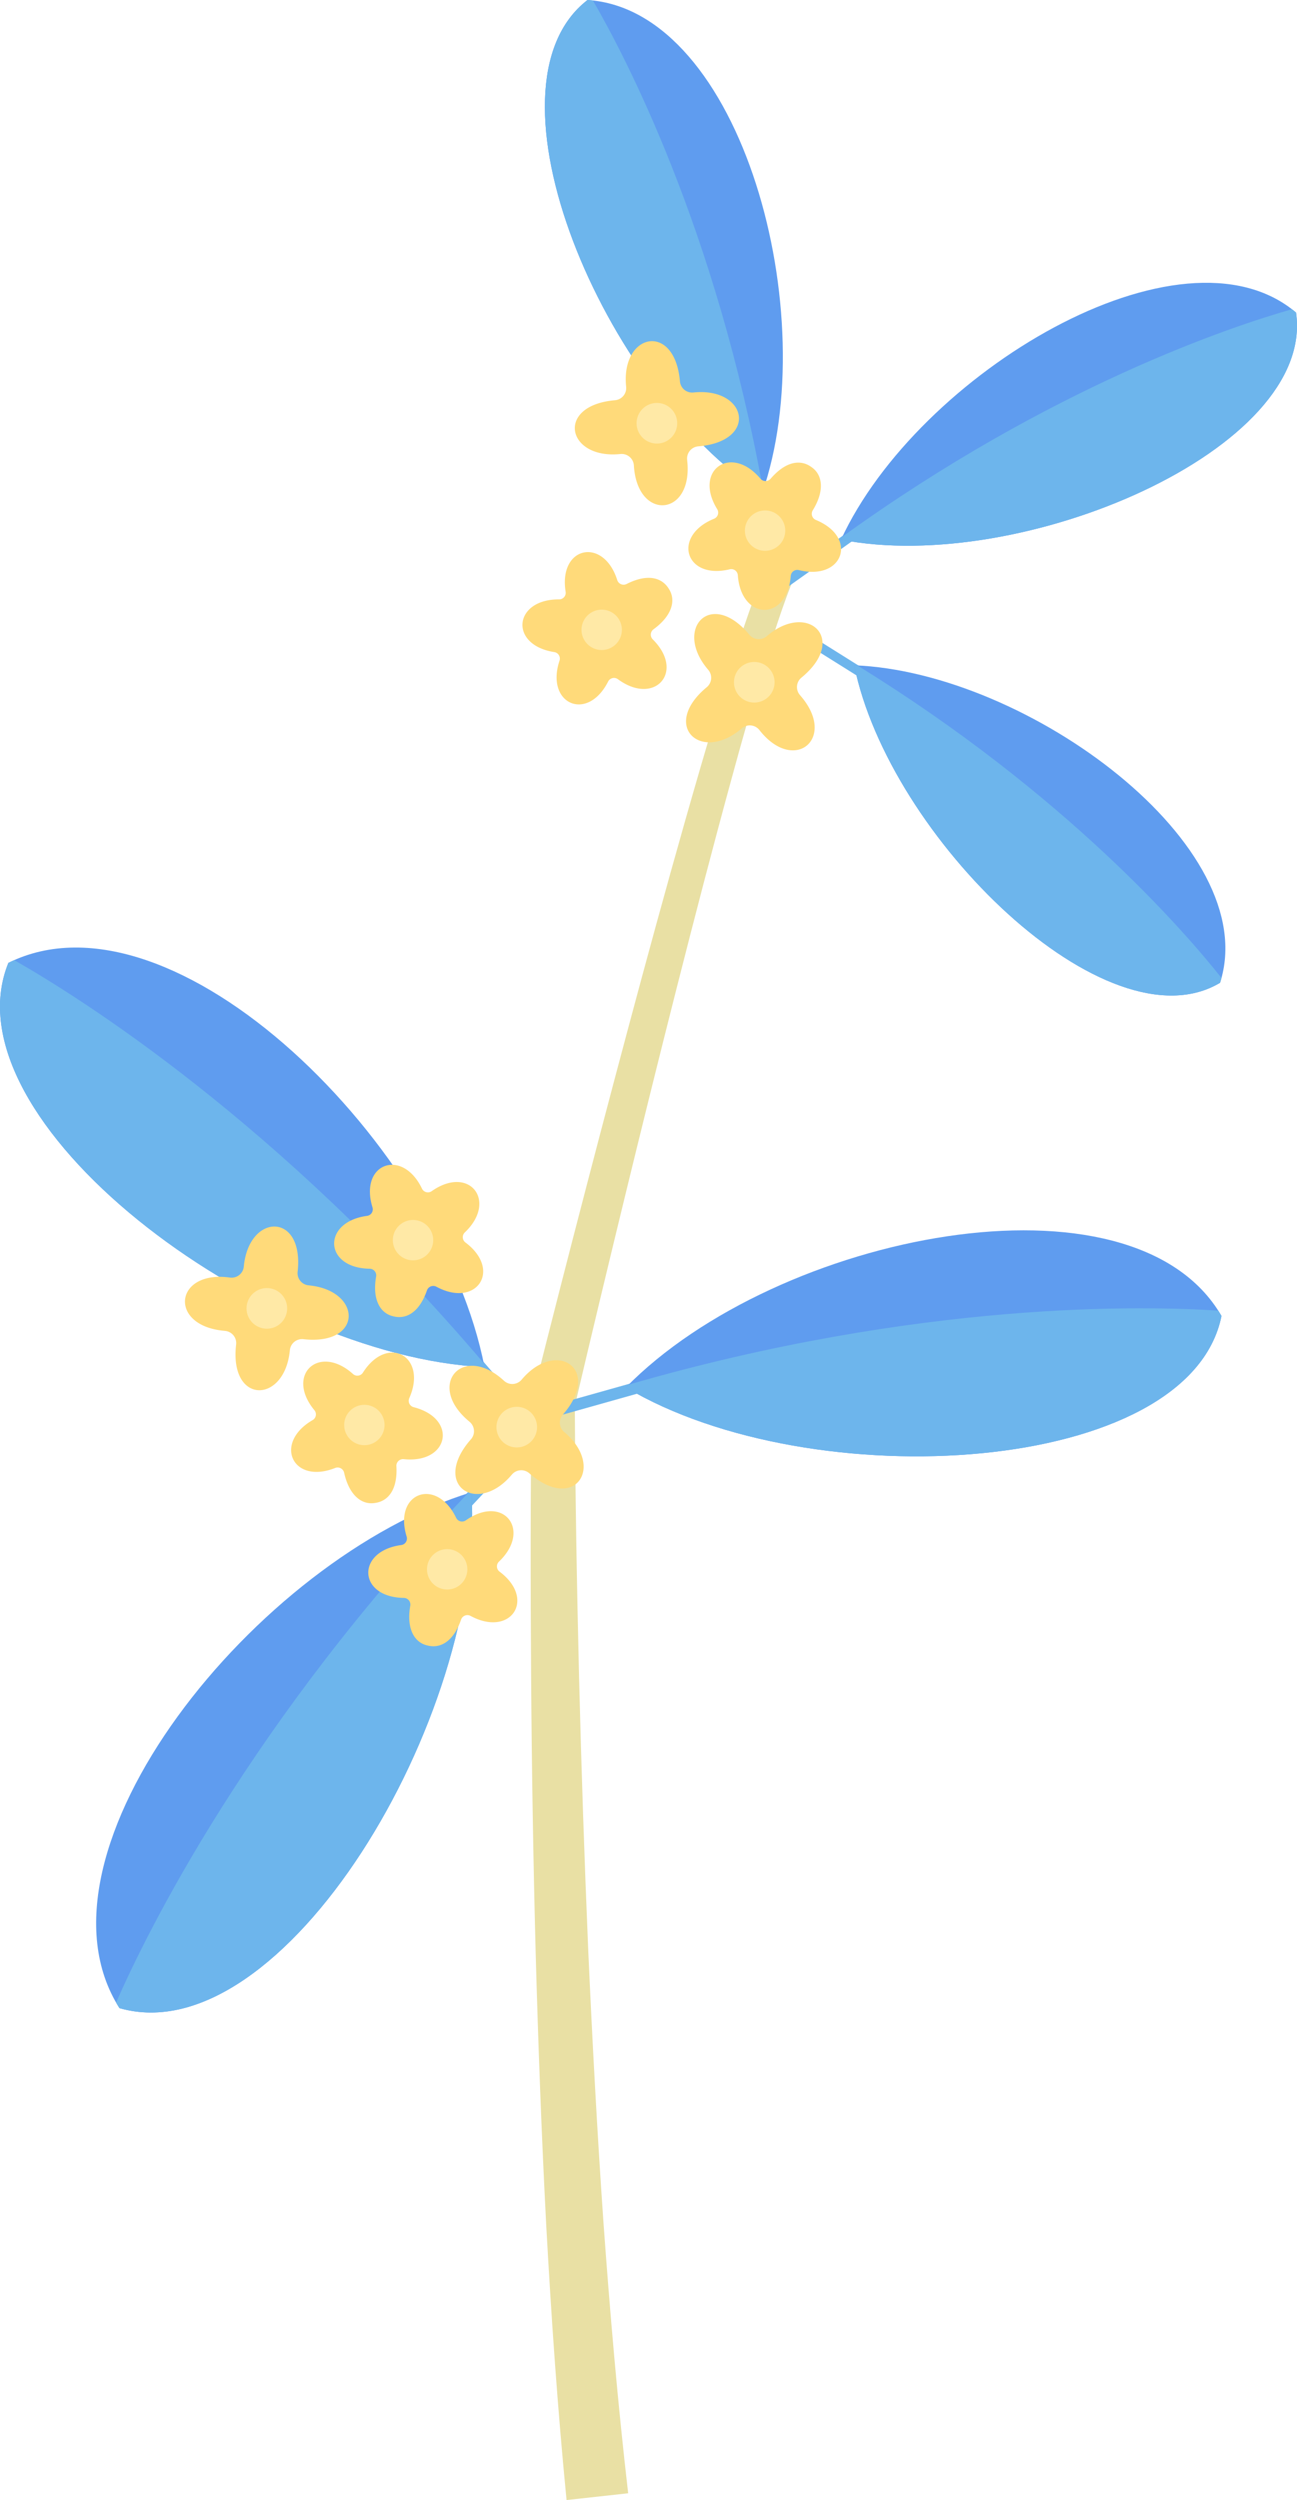   <svg xmlns="http://www.w3.org/2000/svg" viewBox="0 0 366.2 705.753" width="100%" style="vertical-align: middle; max-width: 100%; width: 100%;">
   <g>
    <g>
     <path d="M224.8,161.728l-1.415,3.31-1.316,3.474c-.861,2.332-1.673,4.719-2.477,7.1q-2.371,7.19-4.554,14.5-4.378,14.593-8.384,29.357c-5.385,19.657-10.512,39.407-15.533,59.186s-9.922,39.595-14.75,59.429-9.588,39.695-14.248,59.55l.171-1.4c.129,25.661.579,51.4,1.2,77.1q.96,38.553,2.587,77.069c1.154,25.67,2.519,51.321,4.3,76.92,1.848,25.589,4.046,51.133,6.978,76.521l-17.393,1.911c-2.537-25.823-4.311-51.632-5.731-77.436-1.354-25.8-2.285-51.6-3-77.4q-1.006-38.691-1.273-77.373c-.183-25.8-.193-51.553.119-77.39l.01-.753.161-.644q7.484-29.769,15.213-59.424,7.722-29.676,15.712-59.291c5.344-19.739,10.795-39.453,16.515-59.114,2.858-9.831,5.8-19.644,8.911-29.434q2.325-7.343,4.862-14.662c.868-2.442,1.738-4.877,2.685-7.321l1.457-3.667,1.656-3.708Z" fill="rgb(233,224,164)">
     </path>
     <rect x="167.523" y="379.594" width="3.294" height="30.288" transform="translate(503.339 124.984) rotate(74.286)" fill="rgb(109,181,236)">
     </rect>
     <path d="M176.707,391.659c42.706-43.537,143.135-63.5,168.175-20.168C335.79,416.566,229.325,423.05,176.707,391.659Z" fill="#5f9cef">
     </path>
     <path d="M344.882,371.491c-.294-.51-.6-1.008-.918-1.5-20.408-1.361-84.131-2.949-166.486,20.893-.258.258-.517.516-.771.775C229.325,423.05,335.79,416.566,344.882,371.491Z" fill="rgb(109,181,236)">
     </path>
     <rect x="233.919" y="172.746" width="2.66" height="24.456" transform="translate(516.902 83.836) rotate(122.07)" fill="rgb(109,181,236)">
     </rect>
     <path d="M241.18,187.811c49.2,1.917,115.63,51.143,103.3,89.626C312.6,296.456,250.955,236.308,241.18,187.811Z" fill="#5f9cef">
     </path>
     <path d="M344.483,277.437c.145-.452.276-.907.4-1.362-10.258-12.942-43.882-51.911-102.82-88.223-.3-.015-.589-.03-.882-.041C250.955,236.308,312.6,296.456,344.483,277.437Z" fill="rgb(109,181,236)">
     </path>
     <rect x="214.23" y="133.197" width="2.874" height="26.426" transform="translate(454.596 250.629) rotate(169.395)" fill="rgb(109,181,236)">
     </rect>
     <path d="M215.16,139.325C232.689,89.084,209.451,2.821,165.877,0,134.143,24.547,170.256,110.317,215.16,139.325Z" fill="#5f9cef">
     </path>
     <path d="M165.877,0c.513.033,1.021.082,1.528.138,8.959,15.433,34.851,64.655,48.063,138.283q-.153.453-.308.9C170.256,110.317,134.143,24.547,165.877,0Z" fill="rgb(109,181,236)">
     </path>
     <rect x="139.86" y="377.153" width="3.429" height="31.531" transform="translate(505.499 597.826) rotate(139.197)" fill="rgb(109,181,236)">
     </rect>
     <path d="M136.8,385.916c-12.075-62.329-87.81-137.341-134.438-114.1C-15.632,316.177,73.084,382.952,136.8,385.916Z" fill="#5f9cef">
     </path>
     <path d="M2.361,271.817c.549-.273,1.1-.529,1.659-.775C22.521,281.581,78.762,316.8,136.575,384.8c.076.372.152.744.224,1.116C73.084,382.952-15.632,316.177,2.361,271.817Z" fill="rgb(109,181,236)">
     </path>
     <rect x="137.885" y="400.002" width="3.429" height="31.531" transform="translate(322.398 17.1) rotate(43.193)" fill="rgb(109,181,236)">
     </rect>
     <path d="M133.136,421.25C72.412,439.778,5.733,522.944,33.725,566.885,79.723,580.14,136.853,484.925,133.136,421.25Z" fill="#5f9cef">
     </path>
     <path d="M33.725,566.885c-.329-.517-.641-1.041-.944-1.568,8.546-19.5,37.689-79.119,99.268-143.727.363-.115.725-.23,1.087-.34C136.853,484.925,79.724,580.139,33.725,566.885Z" fill="rgb(109,181,236)">
     </path>
     <rect x="230.912" y="144.117" width="2.793" height="25.677" transform="translate(225.703 -123.328) rotate(54.606)" fill="rgb(109,181,236)">
     </rect>
     <path d="M237.446,152.346C259.105,105.4,333.571,60.793,365.93,88.233,371.541,126.809,288.409,162.381,237.446,152.346Z" fill="#5f9cef">
     </path>
     <path d="M365.93,88.233c-.381-.323-.769-.633-1.161-.936-16.679,4.741-68,21.666-126.929,64.21-.132.279-.265.559-.394.839C288.409,162.381,371.541,126.809,365.93,88.233Z" fill="rgb(109,181,236)">
     </path>
     <path d="M188.823,166.194c-1.957-3.183-6.013-4.323-11.9-1.336a1.881,1.881,0,0,1-2.65-1.116c-3.9-12.251-16.629-9.523-14.569,3.306a1.857,1.857,0,0,1-1.852,2.158c-12.857-.076-14.2,12.872-1.358,14.877a1.857,1.857,0,0,1,1.48,2.428c-4.045,12.205,7.855,17.479,13.729,5.889a1.856,1.856,0,0,1,2.766-.657c10.36,7.619,19.054-2.072,9.84-11.242a1.881,1.881,0,0,1,.218-2.863C189.852,173.759,190.916,169.36,188.823,166.194Z" fill="rgb(255, 218, 122)">
     </path>
     <circle cx="169.886" cy="177.8" r="5.701" fill="rgb(255, 233, 166)">
     </circle>
     <path d="M229.092,131.842c-3.023-2.2-7.208-1.7-11.514,3.306a1.881,1.881,0,0,1-2.875-.02c-8.28-9.837-19-2.46-12.206,8.613a1.856,1.856,0,0,1-.889,2.7c-11.914,4.835-8.212,17.314,4.42,14.27a1.857,1.857,0,0,1,2.294,1.68c.917,12.825,13.929,13.161,14.938.206a1.857,1.857,0,0,1,2.306-1.662c12.483,3.091,16.823-9.184,4.807-14.145a1.883,1.883,0,0,1-.891-2.73C232.929,138.442,232.234,133.971,229.092,131.842Z" fill="rgb(255, 218, 122)">
     </path>
     <circle cx="216.014" cy="149.794" r="5.701" fill="rgb(255, 233, 166)">
     </circle>
     <path d="M226.062,196.457c-.078-.1-.158-.192-.239-.289a3.45,3.45,0,0,1,.467-4.882l.111-.09c13.08-10.857,1.641-21.532-9.918-11.6a3.455,3.455,0,0,1-4.925-.43h0c-10.857-13.079-21.532-1.641-11.6,9.919a3.454,3.454,0,0,1-.429,4.925h0c-13.08,10.857-1.641,21.532,9.918,11.6a3.455,3.455,0,0,1,4.925.43h0C224.143,218.606,236.463,208.513,226.062,196.457Z" fill="rgb(255, 218, 122)">
     </path>
     <circle cx="212.963" cy="192.601" r="5.737" fill="rgb(255, 233, 166)">
     </circle>
     <path d="M194.039,130.114c-.01-.123-.021-.248-.033-.374A3.449,3.449,0,0,1,197.172,126l.143-.012c16.934-1.47,13.616-16.76-1.54-15.187a3.453,3.453,0,0,1-3.8-3.158h0c-1.471-16.935-16.761-13.617-15.187,1.54a3.456,3.456,0,0,1-3.159,3.8h0c-16.935,1.47-13.616,16.76,1.54,15.186a3.456,3.456,0,0,1,3.8,3.159h0C179.843,147.223,195.717,145.948,194.039,130.114Z" fill="rgb(255, 218, 122)">
     </path>
     <circle cx="185.47" cy="119.482" r="5.737" fill="rgb(255, 233, 166)">
     </circle>
     <path d="M111.05,371.59c3.619.931,7.329-1.065,9.493-7.306a1.883,1.883,0,0,1,2.682-1.038c11.316,6.106,18.579-4.7,8.187-12.5a1.858,1.858,0,0,1-.166-2.839c9.3-8.874,1.276-19.12-9.354-11.647a1.857,1.857,0,0,1-2.751-.719c-5.566-11.591-17.791-7.122-13.968,5.3a1.858,1.858,0,0,1-1.535,2.394c-12.745,1.711-12.27,14.723.728,14.921a1.882,1.882,0,0,1,1.831,2.212C105.057,366.861,107.346,370.765,111.05,371.59Z" fill="rgb(255, 218, 122)">
     </path>
     <circle cx="116.617" cy="350.088" r="5.701" fill="rgb(255, 233, 166)">
     </circle>
     <path d="M120.692,464.516c3.619.932,7.329-1.065,9.493-7.306a1.883,1.883,0,0,1,2.682-1.038c11.316,6.106,18.579-4.7,8.187-12.5a1.856,1.856,0,0,1-.166-2.838c9.3-8.875,1.275-19.121-9.355-11.648a1.856,1.856,0,0,1-2.75-.719c-5.566-11.591-17.791-7.122-13.969,5.3a1.857,1.857,0,0,1-1.534,2.394c-12.745,1.712-12.27,14.723.727,14.922a1.882,1.882,0,0,1,1.832,2.211C114.7,459.787,116.988,463.691,120.692,464.516Z" fill="rgb(255, 218, 122)">
     </path>
     <circle cx="126.258" cy="443.014" r="5.701" fill="rgb(255, 233, 166)">
     </circle>
     <path d="M105.932,424.272c3.7-.519,6.369-3.78,5.989-10.375A1.882,1.882,0,0,1,114,411.915c12.789,1.327,15.383-11.428,2.8-14.674a1.858,1.858,0,0,1-1.237-2.561c5.215-11.753-6.115-18.161-13.09-7.2a1.857,1.857,0,0,1-2.817.385c-9.567-8.592-19.162.2-10.891,10.225a1.858,1.858,0,0,1-.5,2.8c-11.129,6.444-5.726,18.29,6.364,13.516a1.882,1.882,0,0,1,2.537,1.345C98.589,422.187,102.194,424.923,105.932,424.272Z" fill="rgb(255, 218, 122)">
     </path>
     <circle cx="102.876" cy="402.273" r="5.701" fill="rgb(255, 233, 166)">
     </circle>
     <path d="M63.239,375.676c.124.015.248.029.374.042a3.448,3.448,0,0,1,3.053,3.837l-.016.142c-1.872,16.895,13.772,16.633,15.194,1.461a3.455,3.455,0,0,1,3.842-3.111h0c16.895,1.872,16.633-13.772,1.461-15.2a3.454,3.454,0,0,1-3.111-3.842h0c1.871-16.895-13.772-16.632-15.2-1.461A3.455,3.455,0,0,1,65,360.661h0C49.239,358.407,47.383,374.224,63.239,375.676Z" fill="rgb(255, 218, 122)">
     </path>
     <circle cx="75.343" cy="369.354" r="5.737" fill="rgb(255, 233, 166)">
     </circle>
     <path d="M132.354,401.172l.283.247a3.448,3.448,0,0,1,.324,4.893l-.095.107c-11.164,12.819,1.842,21.516,11.655,9.858a3.454,3.454,0,0,1,4.93-.368h0c12.818,11.164,21.516-1.843,9.858-11.655a3.454,3.454,0,0,1-.368-4.93h0c11.163-12.819-1.843-21.516-11.655-9.858a3.454,3.454,0,0,1-4.93.368h0C130.687,379,120.151,390.945,132.354,401.172Z" fill="rgb(255, 218, 122)">
     </path>
     <circle cx="145.903" cy="402.872" r="5.737" fill="rgb(255, 233, 166)">
     </circle>
    </g>
   </g>
  </svg>
